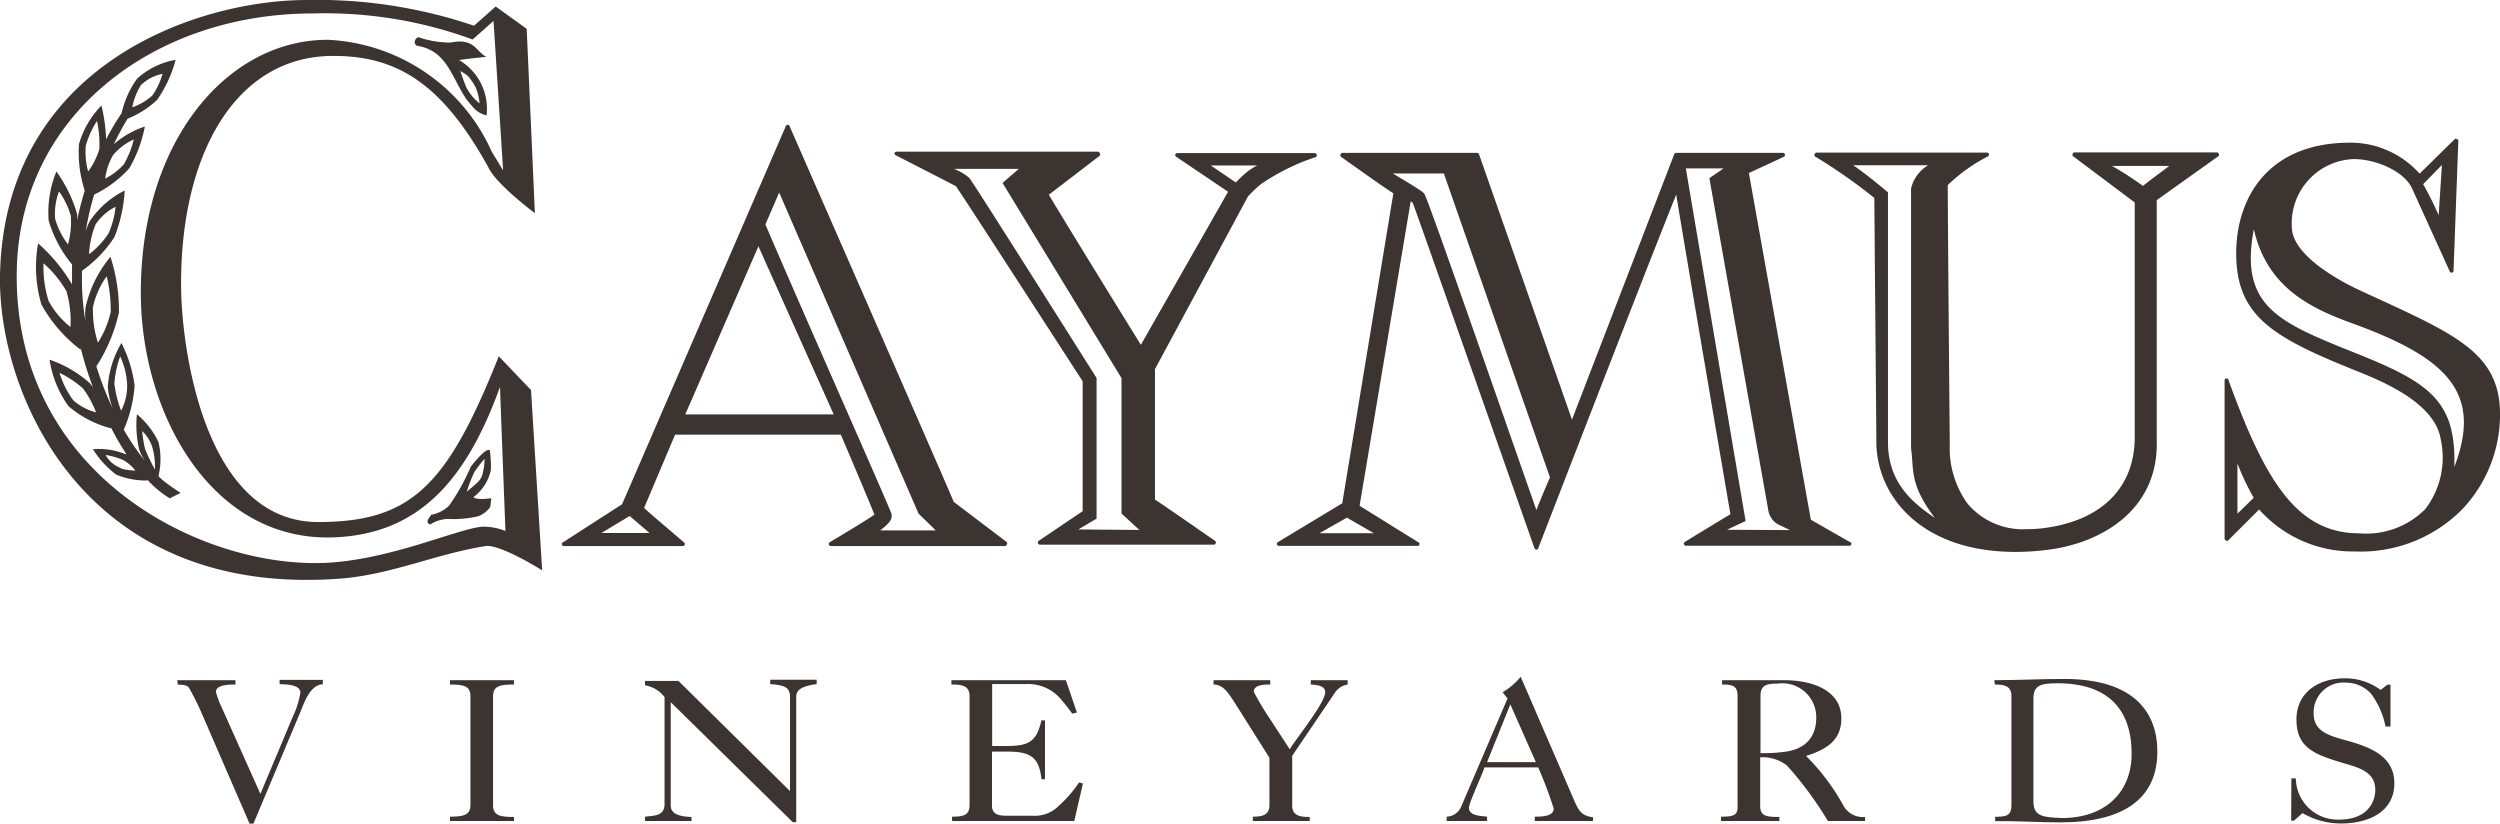 <svg id="b6f73c8e-ef86-410d-bb09-0afa6dc71c11" data-name="Layer 1" xmlns="http://www.w3.org/2000/svg" xmlns:xlink="http://www.w3.org/1999/xlink" viewBox="0 0 161.39 53.19"><defs><style>.b5efe09e-e3ee-420f-aa82-179e246caed6{filter:none;}.fdf9f8a7-8ee9-4ba1-8d69-01fa51520624{fill:#3c3430;}</style><filter id="ead7695d-8416-4c67-863e-4ea111482412"><feOffset dx="2.74" dy="2.74" input="SourceAlpha"></feOffset><feGaussianBlur stdDeviation="1.96" result="b3d40e19-f060-4d27-987f-0bb334f456e8"></feGaussianBlur><feFlood flood-color="#010101"></feFlood><feComposite operator="in" in2="b3d40e19-f060-4d27-987f-0bb334f456e8"></feComposite><feComposite in="SourceGraphic"></feComposite></filter></defs><g class="b5efe09e-e3ee-420f-aa82-179e246caed6"><path class="fdf9f8a7-8ee9-4ba1-8d69-01fa51520624" d="M11.44,43.91H15.2v.28c-.36,0-1.26,0-1.26.48a5.27,5.27,0,0,0,.31.86l2.56,5.72h0l2.1-5a5.73,5.73,0,0,0,.48-1.53c0-.54-.93-.54-1.34-.55v-.28h2.79v.28c-.81.05-1.18,1.13-1.41,1.7l-3.07,7.3h-.25L13,46a16.35,16.35,0,0,0-.79-1.58c-.12-.21-.45-.22-.73-.22Z"></path><path class="fdf9f8a7-8ee9-4ba1-8d69-01fa51520624" d="M29.05,53v-.28c.8,0,1.32-.07,1.32-.74V44.93c0-.68-.52-.74-1.32-.74v-.28h4.13v.28c-.83,0-1.35.06-1.35.74V52c0,.67.52.74,1.35.74V53Z"></path><path class="fdf9f8a7-8ee9-4ba1-8d69-01fa51520624" d="M43.3,45.33V52c0,.45.37.71,1.34.74V53h-3v-.28c.69-.07,1.2-.07,1.26-.74a.16.16,0,0,1,0,0V45a2,2,0,0,0-1.26-.76v-.28h2.16L51,51.07V45c0-.67-.39-.76-1.28-.84v-.28h3v.28c-1,.14-1.32.39-1.32.83v8.09h-.22Z"></path><path class="fdf9f8a7-8ee9-4ba1-8d69-01fa51520624" d="M61.46,53v-.28c.7,0,1.13-.07,1.13-.74V44.93c0-.68-.52-.74-1.17-.74v-.28h7.39L69.52,46l-.3.07c-.21-.29-.42-.57-.65-.83a2.76,2.76,0,0,0-2.31-1.08H64.05v4h.8c1.47,0,2.05-.17,2.38-1.66h.23v3.8h-.23c-.14-1.47-.78-1.78-2.19-1.78h-1v3.49c0,.6.47.65,1,.65h1.62a2.15,2.15,0,0,0,1.68-.63,7.92,7.92,0,0,0,1.32-1.52l.25.07L69.35,53Z"></path><path class="fdf9f8a7-8ee9-4ba1-8d69-01fa51520624" d="M78.34,43.91H82v.28c-.37,0-1.06,0-1.06.47a18,18,0,0,0,1.11,1.85l1.21,1.86c.42-.7,2.29-3,2.29-3.68,0-.44-.58-.48-.93-.5v-.28H87v.28a1.21,1.21,0,0,0-.87.6l-2.71,4V52c0,.67.52.74,1.13.74V53H80.88v-.28c.55,0,1.07-.07,1.07-.74V48.92l-2.3-3.65c-.31-.44-.64-1.08-1.31-1.08Z"></path><path class="fdf9f8a7-8ee9-4ba1-8d69-01fa51520624" d="M93.39,53v-.28a1.06,1.06,0,0,0,.93-.63l3-7L97,44.69a4.3,4.3,0,0,0,1.17-1l3.4,7.86c.32.75.49,1.11,1.27,1.21V53H99.08v-.28c.43,0,1.22,0,1.22-.53a27.24,27.24,0,0,0-1-2.65H95.83c-.14.48-1,2.27-1,2.61,0,.52.76.52,1.17.57V53ZM96,49.2h3.15L97.5,45.47Z"></path><path class="fdf9f8a7-8ee9-4ba1-8d69-01fa51520624" d="M111.17,43.91c1.3,0,2.63,0,4,0,1.74,0,3.7.6,3.7,2.47,0,1.39-.93,2-2.28,2.42A14,14,0,0,1,119,52a1.43,1.43,0,0,0,1.4.74V53H118a23.08,23.08,0,0,0-2.64-3.58,2.54,2.54,0,0,0-1.73-.53V52c0,.67.35.74,1.24.74V53h-3.77v-.28c.81,0,1.11-.07,1.07-.74V44.93c0-.68-.35-.74-1-.74Zm6.08,2.41a2.19,2.19,0,0,0-2.49-2.19c-.74,0-1.11.11-1.11.8v3.69c.44,0,.87,0,1.31-.06C116.45,48.46,117.25,47.67,117.25,46.32Z"></path><path class="fdf9f8a7-8ee9-4ba1-8d69-01fa51520624" d="M128.74,43.91c1.51,0,3-.08,4.53-.08,4.53,0,6,2.19,6,4.69,0,3-2.13,4.57-6.26,4.57-1.41,0-2.81-.1-4.21-.08v-.28c.7,0,1.05-.07,1.05-.74V44.93c0-.68-.52-.74-1.07-.74Zm2.53,7.84c0,1,.7,1,1.83,1.06,2.79,0,4.51-1.65,4.51-4.15,0-2.89-1.55-4.55-4.78-4.55-1.09,0-1.56.12-1.56,1Z"></path><path class="fdf9f8a7-8ee9-4ba1-8d69-01fa51520624" d="M147.92,50.25h.29A2.7,2.7,0,0,0,151,52.91c1.93,0,2.34-1.25,2.34-1.91,0-1.33-1.34-1.49-2.43-1.85-1.66-.51-2.66-1-2.66-2.71s1.39-2.65,3.1-2.65a3.8,3.8,0,0,1,2.33.75l.44-.34h.2v2.7H154a5.27,5.27,0,0,0-.93-2.11,2.18,2.18,0,0,0-1.59-.72,1.93,1.93,0,0,0-2.12,2c0,1.14,1,1.42,2,1.7,1.58.43,3.21,1,3.21,2.8s-1.6,2.59-3.45,2.59a4.93,4.93,0,0,1-2.48-.67l-.55.49h-.18Z"></path><path class="fdf9f8a7-8ee9-4ba1-8d69-01fa51520624" d="M65,35l-3.43-2.6c0-.08-10.6-24.26-10.6-24.26a.13.13,0,0,0-.24,0L40.16,32.55,36.36,35a.13.13,0,0,0,.07.25h7.64a.13.13,0,0,0,.06-.25c-.09-.1-2.19-1.86-2.55-2.21l2-4.73h10.7c.92,2.15,1.87,4.41,2.17,5.16-.35.26-1.87,1.18-2.88,1.78a.14.14,0,0,0-.06.15.14.14,0,0,0,.13.1H64.87a.12.12,0,0,0,.12-.09A.13.13,0,0,0,65,35Zm-23.07-.59H38.82l1.83-1.1Zm2.31-7.66,4.72-10.85,4.86,10.85Zm12.58,7.49c.62-.46.74-.72.74-.9a.59.59,0,0,0,0-.14c-.07-.32-5.46-12.43-8.15-18.71l.89-2.06,9,20.73,1.11,1.08Z"></path><path class="fdf9f8a7-8ee9-4ba1-8d69-01fa51520624" d="M84.86,9.88H76a.14.14,0,0,0-.13.1.13.13,0,0,0,.06.14l3.35,2.26-5.63,9.88c-.77-1.24-5.14-8.32-5.94-9.69L71,10.05a.14.14,0,0,0,0-.15.14.14,0,0,0-.12-.11h-13a.13.13,0,0,0-.13.09.13.13,0,0,0,.07.14c1.43.73,3.76,1.93,3.89,2C62,12.4,69.49,24,69.89,24.61V33l-2.83,1.91a.13.13,0,0,0-.06.14.15.15,0,0,0,.13.11H78.34c.06,0,.11,0,.13-.07a.17.17,0,0,0,0-.15s-3.06-2.13-3.91-2.69V23.83l6-11.14a7.47,7.47,0,0,1,.84-.8,13.86,13.86,0,0,1,3.54-1.75A.11.11,0,0,0,85,10,.13.13,0,0,0,84.86,9.88ZM69.61,34.18l1.18-.7V24.4s-8-12.68-8.21-12.91a3.46,3.46,0,0,0-1-.59h4.19l-1.05.91,7.68,12.6v8.74l1.15,1.06ZM80.63,11a7.49,7.49,0,0,0-.85.78l-1.62-1.1h3A6.06,6.06,0,0,0,80.63,11Z"></path><path class="fdf9f8a7-8ee9-4ba1-8d69-01fa51520624" d="M119.43,35l-2.53-1.45-4-22.38,2.26-1.05a.15.15,0,0,0,.07-.15.12.12,0,0,0-.13-.1h-6.9a.14.14,0,0,0-.12.09l-6.6,17.13-6-17.13a.14.14,0,0,0-.12-.09H86.67a.13.13,0,0,0-.12.09.13.13,0,0,0,0,.15c.12.08,2.68,1.92,3.4,2.37L86.65,32.49,82.49,35a.13.13,0,0,0,.07.24h9a.13.13,0,0,0,.08-.12.12.12,0,0,0-.09-.12l-3.78-2.35L91.07,13l.13.09c.49,1.29,7.78,22.09,7.86,22.3a.14.14,0,0,0,.12.09.13.13,0,0,0,.12-.08c.07-.18,6.73-17.42,8.91-22.84.72,4.41,3.47,20.47,3.5,20.64-.55.32-2.84,1.72-2.94,1.78a.13.13,0,0,0-.06.15.13.13,0,0,0,.12.1h10.53a.13.13,0,0,0,.07-.25Zm-30.74-.58H85.18l1.77-1Zm10.5-1.47c-2.38-6.8-7-20.08-7.21-20.37,0-.1-.15-.25-2.07-1.38l3.3,0,6.85,19.62C99.62,31.83,99.31,32.6,99.19,32.91ZM111.5,34.2c.41-.21,1.19-.56,1.19-.56l-3.86-22.77,2.44,0-.92.63,3.8,21.42a1.3,1.3,0,0,0,.61.92l.79.38Z"></path><path class="fdf9f8a7-8ee9-4ba1-8d69-01fa51520624" d="M143.12,9.84h-9.19a.11.11,0,0,0-.12.09.12.12,0,0,0,0,.14l4,3V28.1c.05,3.35-2.12,5.53-5.93,6a8.44,8.44,0,0,1-1,.06,4.68,4.68,0,0,1-3.85-1.63,6.09,6.09,0,0,1-1.16-3.85s-.13-14.41-.13-16.73a10.88,10.88,0,0,1,2.6-1.86.12.12,0,0,0,.06-.14.13.13,0,0,0-.12-.1h-11a.14.14,0,0,0-.13.1.13.13,0,0,0,0,.14A34.62,34.62,0,0,1,121,12.78c0,.75.13,15.12.13,15.74,0,3.42,2.81,7.11,9,7.11a16.36,16.36,0,0,0,2-.13c3.36-.39,7.24-2.48,7.1-7.08V12.92l4-2.85a.12.12,0,0,0,0-.14A.11.11,0,0,0,143.12,9.84Zm-21.24,18.7V12.42s-1.26-1.08-2.24-1.75h4.83a2.38,2.38,0,0,0-1.1,1.5c0,.68,0,16.77,0,16.77.2,1.41-.13,2.29,1.54,4.5C123.58,32.52,121.88,31.25,121.88,28.54ZM138.34,12a22.41,22.41,0,0,0-2-1.29h3.7C139.45,11.16,138.67,11.73,138.34,12Z"></path><path class="fdf9f8a7-8ee9-4ba1-8d69-01fa51520624" d="M161.38,26.3c-.22-3.51-2.88-4.73-8.18-7.16l-.8-.37c-1.05-.48-4.45-2.2-4.45-4.13a4.15,4.15,0,0,1,4-4.37c1.4,0,3.25.76,3.77,1.91l2.43,5.35a.13.13,0,0,0,.14.07.12.12,0,0,0,.1-.12l.31-8.38a.13.13,0,0,0-.08-.12.14.14,0,0,0-.15,0l-2.27,2.23a6,6,0,0,0-4.48-2c-5.42,0-7.36,3.69-7.36,7.14,0,4.05,2.34,5.41,7.68,7.56,1.68.67,5.18,2.08,5.53,4.49a5.46,5.46,0,0,1-1,4.46,5.36,5.36,0,0,1-4.26,1.57c-4.07,0-6.11-3.47-8.44-9.87h0a.13.13,0,0,0-.26,0V34.77a.15.15,0,0,0,.08.12.14.14,0,0,0,.15,0l2-2a8.08,8.08,0,0,0,6.12,2.71h.06a9.21,9.21,0,0,0,6.94-2.73A8.9,8.9,0,0,0,161.38,26.3Zm-3.74-15.65-.21,3.24a22.65,22.65,0,0,0-1-2Zm-13.2,22.51c0-.66,0-1.7,0-3.24a15.55,15.55,0,0,0,1.05,2.21C145.27,32.36,144.81,32.8,144.44,33.16Zm14-3c.13-4.15-1.47-5.39-6.06-7.24-5.12-2.06-7.86-3-6.88-8.12.87,3.84,3.78,5.15,6.51,6.13C158.09,23.16,160.27,25.44,158.42,30.2Z"></path><path class="fdf9f8a7-8ee9-4ba1-8d69-01fa51520624" d="M34.28,25.18,32.2,23c-3.31,8.31-5.61,10.7-11.66,10.7-7.33,0-8.82-11.18-8.85-15.19C11.63,10,15.18,3.6,21.53,3.61c4.09,0,7,1.76,10,7.2.5,1.09,3,2.95,3,2.95L34,1.86,32,.42l-1.4,1.24A31.52,31.52,0,0,0,19.82,0C12.63,0,.25,4.25,0,17.8c-.13,7.55,5.37,20.83,22,19.55,3.31-.26,6.2-1.62,9.44-2.11,1.06,0,3.56,1.58,3.56,1.58ZM31.16,34c-1.64.11-6.44,2.37-10.82,2.35-8,0-19.2-6-19.26-18.4C1,7.51,9.92.87,20.17.87A27.6,27.6,0,0,1,30.51,2.55l1.35-1.2L32.48,11,31.75,9.8A12.23,12.23,0,0,0,21.2,2.57C14.76,2.53,9.09,9,9.09,18.89c0,7.82,4.57,16.09,12.45,15.8,5.45-.2,8.54-3.62,10.74-9.72.06,1.84.35,9.31.35,9.31A3.82,3.82,0,0,0,31.16,34Z"></path><path class="fdf9f8a7-8ee9-4ba1-8d69-01fa51520624" d="M30.56,32.1a3,3,0,0,0,1.13-1.76,7.73,7.73,0,0,0-.07-1.27c-.21-.21-1,.76-1.23,1.06A13.59,13.59,0,0,1,29,32.63a2.18,2.18,0,0,1-1.16.6c-.14.21-.42.49-.07.63a2.25,2.25,0,0,1,1.13-.36,7,7,0,0,0,2-.18,1.74,1.74,0,0,0,.74-.58,3.57,3.57,0,0,0,.07-.58S30.83,32.31,30.56,32.1Zm.06-1.62a8.57,8.57,0,0,1,.66-.86s0,.49-.09.78a1.17,1.17,0,0,1-.3.68c-.2.21-.76.66-.76.66A10.37,10.37,0,0,1,30.62,30.48Z"></path><path class="fdf9f8a7-8ee9-4ba1-8d69-01fa51520624" d="M29.64,3.88c.42-.08,1.76-.21,1.76-.21-.7-.35-.75-1.24-2.33-.92A6.66,6.66,0,0,1,27,2.4c-.21.07-.35.42-.07.56a2.65,2.65,0,0,1,1.21.49c.95.72,1.29,2,2,3,.42.48.57.81,1.27,1A3.64,3.64,0,0,0,29.64,3.88Zm.47,1.77c-.18-.41-.39-1.06-.39-1.06a2.64,2.64,0,0,1,.49.32,4,4,0,0,1,.51.76,3.53,3.53,0,0,1,.24,1A3.08,3.08,0,0,1,30.11,5.65Z"></path><path class="fdf9f8a7-8ee9-4ba1-8d69-01fa51520624" d="M11.66,31.82c-.22-.13-.9-.61-1.13-.8a3.84,3.84,0,0,1-.3-.28,4.79,4.79,0,0,0,0-2.21,5.41,5.41,0,0,0-1.39-1.79A6.78,6.78,0,0,0,9,29.07a3.59,3.59,0,0,0,.35.67,15.19,15.19,0,0,1-1.36-2,8.62,8.62,0,0,0,.7-2.86,8.56,8.56,0,0,0-.85-2.74,6.35,6.35,0,0,0-.88,2.82,5.14,5.14,0,0,0,.33,1.45,21.75,21.75,0,0,1-1.14-3l.08.23a10.76,10.76,0,0,0,1.45-3.47,11.26,11.26,0,0,0-.55-3.59,7.68,7.68,0,0,0-1.61,3.28,4.31,4.31,0,0,0,0,.88,15.35,15.35,0,0,1-.23-2.76c0-.17,0-.34,0-.5A7.87,7.87,0,0,0,7.39,15.3a9.54,9.54,0,0,0,.66-3,5.87,5.87,0,0,0-2.27,2,3.82,3.82,0,0,0-.25.65,18.72,18.72,0,0,1,.55-2.39.1.1,0,0,0,0,0,7.3,7.3,0,0,0,2.27-1.7,8.6,8.6,0,0,0,1-2.69,5.75,5.75,0,0,0-2,1.14,16.8,16.8,0,0,1,.89-1.65,6,6,0,0,0,1.91-1.22,8.32,8.32,0,0,0,1.19-2.58A5,5,0,0,0,8.85,5.08a6.07,6.07,0,0,0-1,2.23A15,15,0,0,0,6.85,9a11.06,11.06,0,0,0-.3-2.19A5.9,5.9,0,0,0,5.1,9.3a7.87,7.87,0,0,0,.37,3l0,0c-.18.6-.35,1.24-.49,1.92a2.46,2.46,0,0,0,0-.4,9,9,0,0,0-1.34-2.75,7,7,0,0,0-.5,3.16,7.87,7.87,0,0,0,1.51,2.84c0,.29,0,.57,0,.86s0,.29,0,.43a11,11,0,0,0-2.19-2.65,8.62,8.62,0,0,0,.21,3.94,9.25,9.25,0,0,0,2.54,2.93v-.12A22.56,22.56,0,0,0,6,25a2,2,0,0,0-.25-.31,7.65,7.65,0,0,0-2.55-1.47,6.89,6.89,0,0,0,1.22,3,6.84,6.84,0,0,0,2.74,1.43.28.28,0,0,0,0-.06,16.81,16.81,0,0,0,1,1.73l-.06,0A4.51,4.51,0,0,0,6,29a6.13,6.13,0,0,0,1.5,1.64,5,5,0,0,0,2,.38.32.32,0,0,1,0-.06,6.65,6.65,0,0,0,1.46,1.21ZM6.17,14.49a3.35,3.35,0,0,1,1.29-1.14A5.6,5.6,0,0,1,7,15.08a5.4,5.4,0,0,1-1.25,1.33A5.8,5.8,0,0,1,6.17,14.49Zm3-9.06a2.69,2.69,0,0,1,1.32-.66,4.63,4.63,0,0,1-.65,1.39,3.85,3.85,0,0,1-1.3.77A4.15,4.15,0,0,1,9.14,5.43ZM7.31,10A3.78,3.78,0,0,1,8.64,9,6.23,6.23,0,0,1,8,10.6a4.17,4.17,0,0,1-1.21.93A4,4,0,0,1,7.31,10ZM5.54,9.4a5.78,5.78,0,0,1,.72-1.59,6.66,6.66,0,0,1,.15,1.83,4.78,4.78,0,0,1-.72,1.43A4.81,4.81,0,0,1,5.54,9.4ZM4.39,15.78a5,5,0,0,1-.83-1.65,4,4,0,0,1,.25-1.77,5.09,5.09,0,0,1,.76,1.57A5.52,5.52,0,0,1,4.39,15.78Zm.16,5.33a5.47,5.47,0,0,1-1.42-1.7A7.36,7.36,0,0,1,2.81,17a7.06,7.06,0,0,1,1.48,1.8A6.86,6.86,0,0,1,4.55,21.11ZM6,19.83a5.44,5.44,0,0,1,.89-2,9.79,9.79,0,0,1,.26,2.29,6.13,6.13,0,0,1-.83,2A6.93,6.93,0,0,1,6,19.83Zm-1.28,6a6.16,6.16,0,0,1-.88-1.76,6.54,6.54,0,0,1,1.51,1,6.27,6.27,0,0,1,.85,1.55A3.58,3.58,0,0,1,4.74,25.85Zm2.66-1a6.22,6.22,0,0,1,.38-1.82,4.88,4.88,0,0,1,.45,1.89,3.5,3.5,0,0,1-.39,1.61A6.93,6.93,0,0,1,7.4,24.87Zm.44,5.39a1.79,1.79,0,0,1-1-.85,5.14,5.14,0,0,1,1.1.31,2.63,2.63,0,0,1,.82.7A4.6,4.6,0,0,1,7.84,30.26Zm2.13,0A13.64,13.64,0,0,1,9.37,29a7.84,7.84,0,0,1-.19-1.17,2.44,2.44,0,0,1,.64,1A4.51,4.51,0,0,1,10,30.31Z"></path></g></svg>